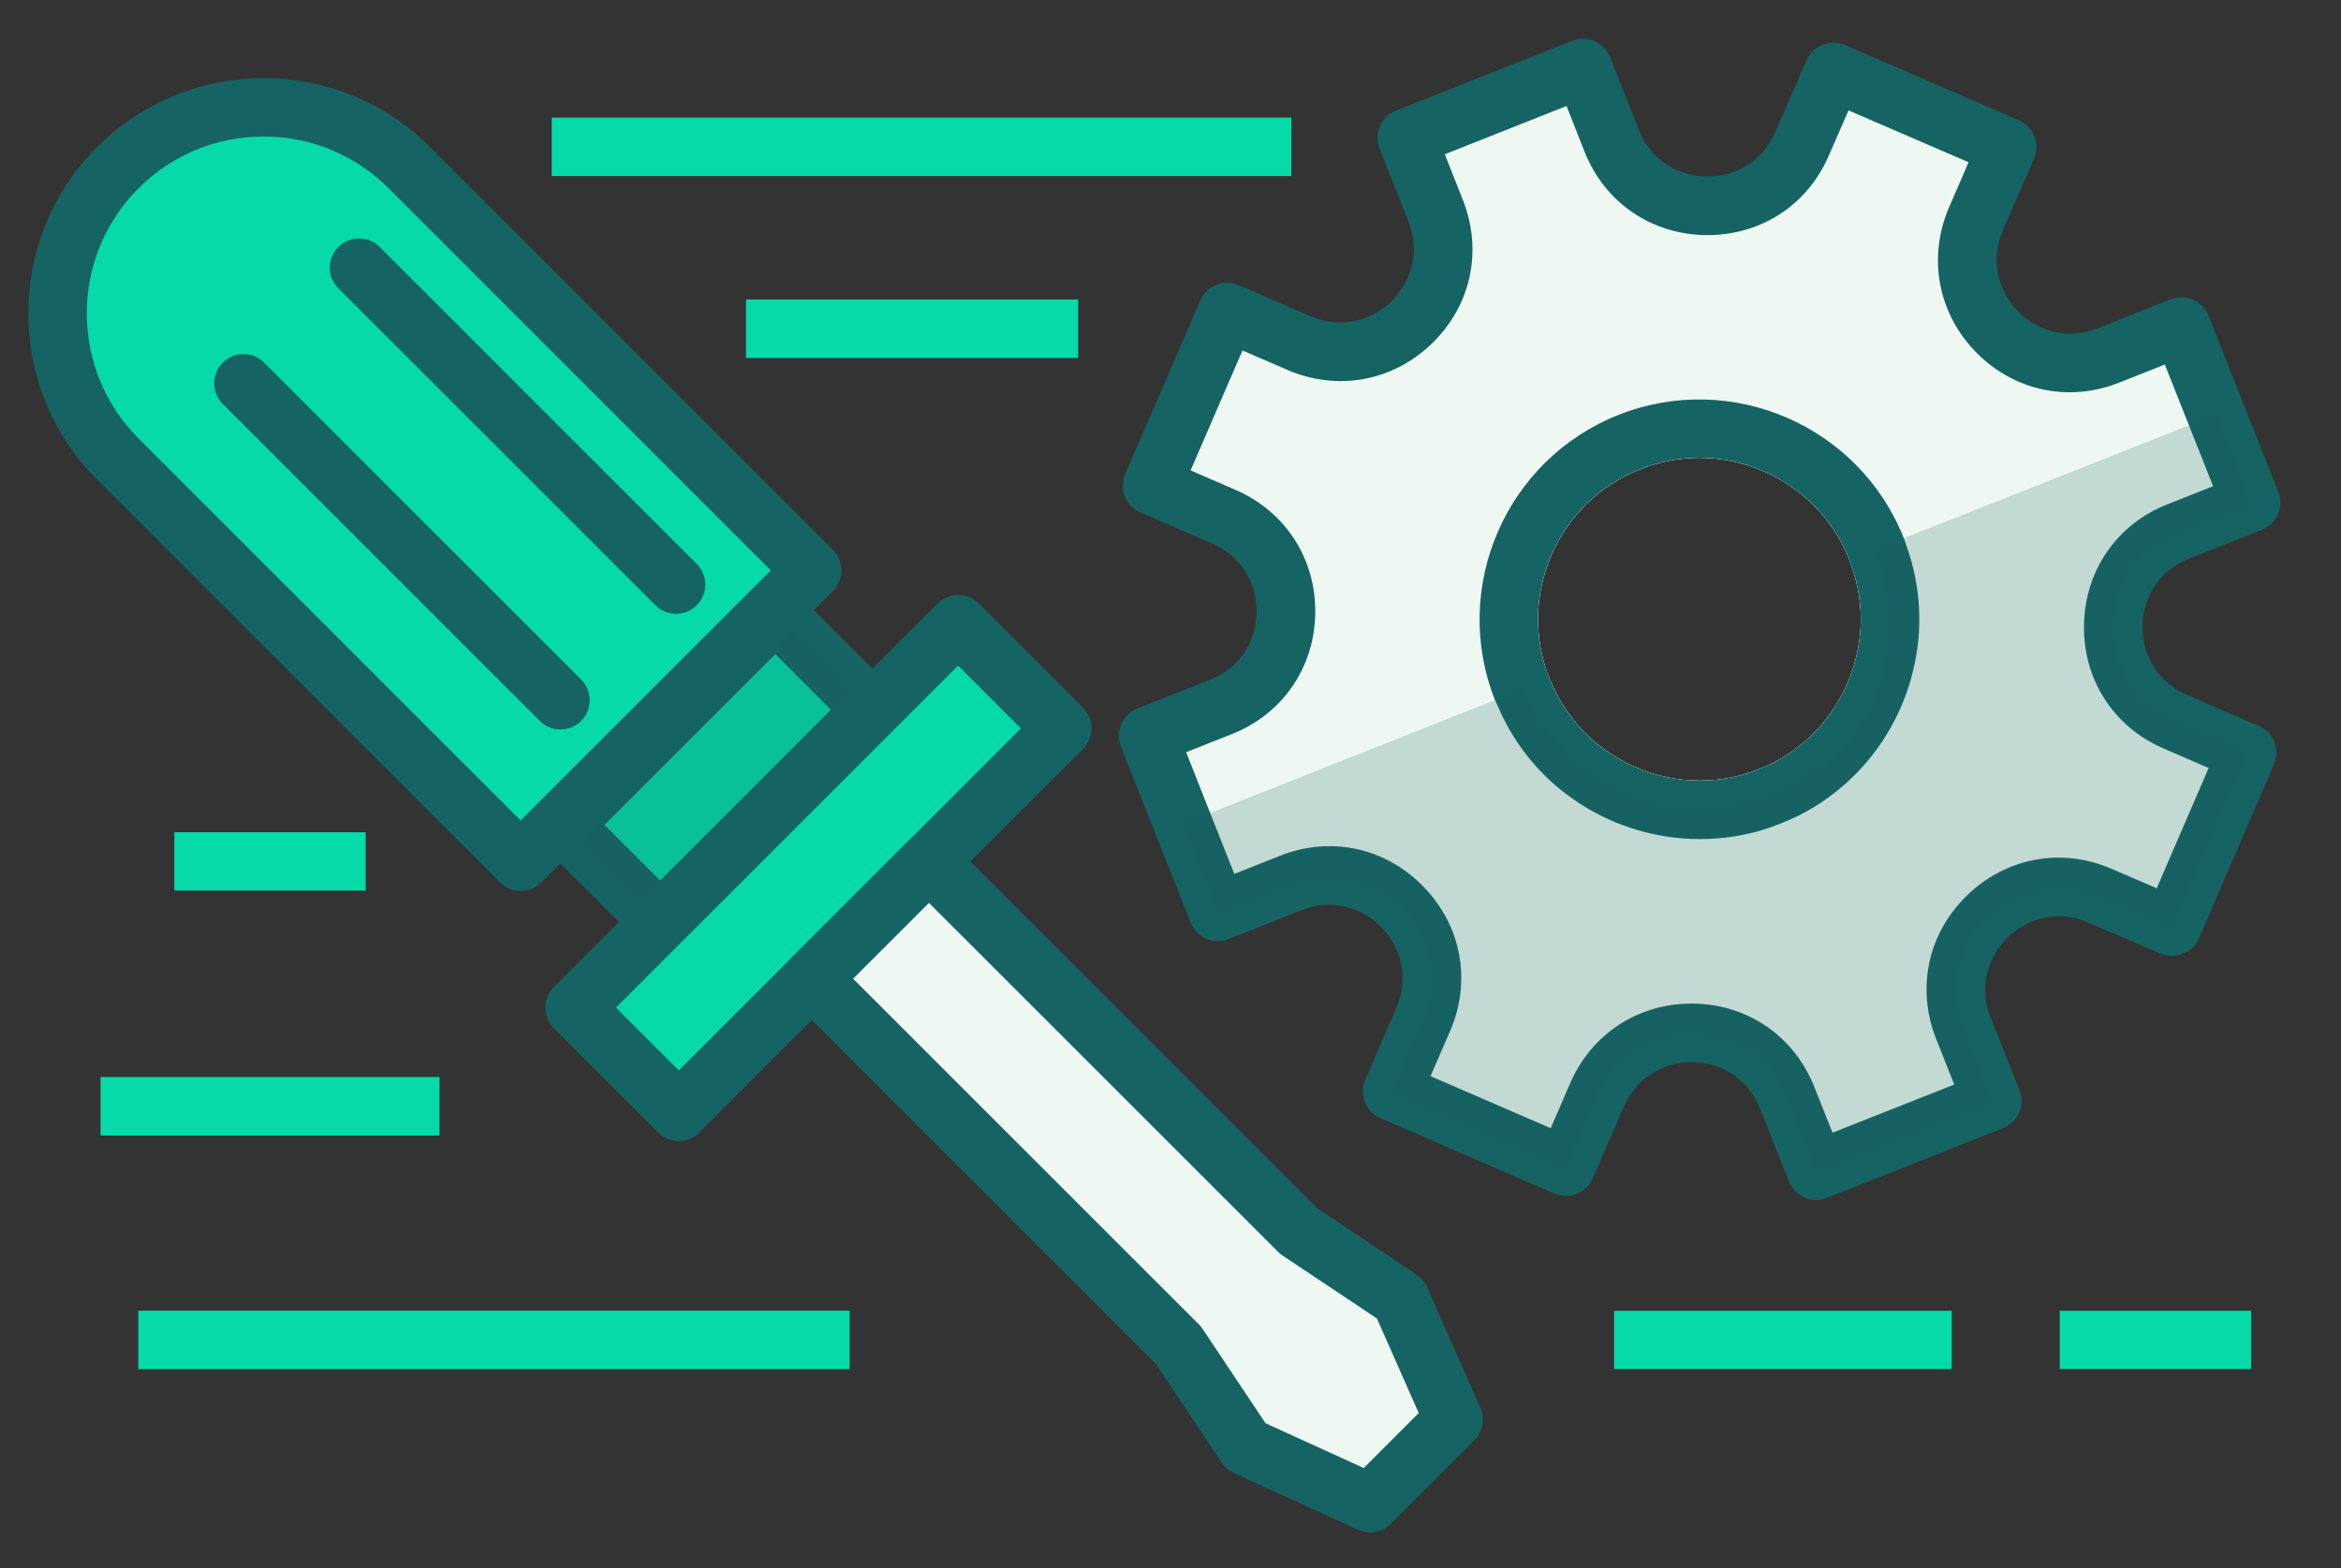 <svg xmlns="http://www.w3.org/2000/svg" width="100" height="67" viewBox="0 0 100 67" fill="none"><rect x="0" y="0" width="100" height="67" fill="#333333" stroke="none"/><g clip-path="url(#clip0_3028_796)"><path d="M33.119 26.186L24.059 35.246L28.208 39.395L37.267 30.335L33.119 26.186Z" fill="#06DAA8"></path><path d="M28.204 40.646C27.883 40.646 27.562 40.525 27.321 40.279L23.175 36.133C22.688 35.646 22.688 34.854 23.175 34.367L32.233 25.308C32.721 24.821 33.513 24.821 34 25.308L38.146 29.454C38.633 29.942 38.633 30.733 38.146 31.221L29.087 40.279C28.842 40.525 28.525 40.646 28.204 40.646ZM25.825 35.246L28.204 37.625L35.496 30.333L33.117 27.954L25.825 35.246Z" fill="#166363"></path><path opacity="0.2" d="M33.119 26.186L24.059 35.246L28.208 39.395L37.267 30.335L33.119 26.186Z" fill="#166363"></path><path d="M93.042 22.713L96.158 21.479L93.179 13.954L90.067 15.188H90.062C86.425 16.629 82.858 12.954 84.408 9.354L85.733 6.283L78.317 3.075L76.975 6.146C75.425 9.738 70.292 9.663 68.85 6.025L67.617 2.908L60.092 5.888L61.329 9.004C62.767 12.642 59.096 16.209 55.492 14.658L52.421 13.333L49.212 20.75L52.283 22.079C55.879 23.642 55.796 28.763 52.158 30.204L49.042 31.438L52.025 38.963L55.138 37.729C58.775 36.288 62.346 39.971 60.796 43.563L59.467 46.633L66.892 49.854L68.217 46.783C69.783 43.188 74.904 43.271 76.342 46.908L77.579 50.025L85.104 47.042L83.867 43.929C82.425 40.292 86.112 36.721 89.704 38.271L92.783 39.596L95.987 32.163L92.921 30.838C89.329 29.284 89.404 24.154 93.042 22.713ZM74.467 33.096C74.467 33.096 74.429 33.108 74.404 33.117C72.517 33.629 70.496 33.309 68.842 32.233C67.696 31.5 66.804 30.438 66.267 29.163C66.254 29.134 66.242 29.108 66.229 29.084C66.204 29.034 66.188 29 66.188 29C65.508 27.288 65.537 25.413 66.271 23.725C67 22.034 68.346 20.729 70.058 20.054C70.879 19.725 71.737 19.563 72.596 19.563C73.525 19.563 74.454 19.754 75.329 20.134C77.021 20.867 78.325 22.209 78.996 23.909C79.004 23.921 79.013 23.959 79.029 24.009C79.037 24.038 79.046 24.067 79.058 24.096C79.542 25.392 79.617 26.775 79.283 28.104C78.817 30.009 77.562 31.625 75.846 32.546C75.821 32.559 75.8 32.567 75.779 32.579C75.567 32.684 75.354 32.779 75.133 32.867C74.908 32.959 74.692 33.033 74.467 33.096Z" fill="#EEF7F1"></path><path d="M96.483 31.017L93.417 29.688C91.996 29.075 91.504 27.767 91.521 26.75C91.537 25.733 92.067 24.442 93.504 23.875L96.621 22.637C97.263 22.383 97.575 21.658 97.321 21.017L94.342 13.492C94.217 13.183 93.979 12.938 93.675 12.804C93.371 12.675 93.025 12.671 92.717 12.792L89.604 14.025C88.162 14.596 86.896 14.021 86.192 13.292C85.479 12.562 84.942 11.275 85.554 9.85L86.883 6.779C87.154 6.146 86.867 5.408 86.229 5.133L78.812 1.925C78.179 1.654 77.446 1.942 77.171 2.575L75.829 5.65C75.225 7.05 73.95 7.546 72.938 7.546H72.892C71.875 7.529 70.583 7 70.013 5.562L68.779 2.446C68.658 2.137 68.417 1.892 68.112 1.758C67.808 1.629 67.467 1.625 67.154 1.746L59.633 4.725C58.992 4.979 58.675 5.708 58.929 6.35L60.167 9.462C60.733 10.904 60.158 12.171 59.433 12.875C58.704 13.588 57.413 14.125 55.987 13.512L52.917 12.183C52.283 11.912 51.55 12.2 51.275 12.833L48.067 20.254C47.792 20.887 48.083 21.625 48.717 21.9L51.783 23.225C53.208 23.846 53.7 25.154 53.683 26.171C53.667 27.188 53.138 28.471 51.7 29.042L48.583 30.275C47.942 30.529 47.625 31.258 47.879 31.9L50.862 39.421C51.117 40.067 51.842 40.379 52.483 40.125L55.6 38.892C57.038 38.321 58.308 38.896 59.017 39.629C59.725 40.358 60.263 41.646 59.646 43.067L58.321 46.138C58.046 46.771 58.337 47.504 58.971 47.779L66.392 51C66.7 51.133 67.042 51.138 67.35 51.017C67.658 50.896 67.908 50.654 68.037 50.35L69.367 47.283C69.987 45.858 71.308 45.371 72.312 45.383C73.325 45.4 74.612 45.929 75.183 47.367L76.417 50.483C76.537 50.792 76.779 51.042 77.083 51.171C77.242 51.242 77.408 51.275 77.579 51.275C77.733 51.275 77.892 51.246 78.037 51.188L85.562 48.204C86.204 47.95 86.521 47.225 86.267 46.583L85.029 43.467C84.463 42.029 85.037 40.758 85.767 40.05C86.5 39.342 87.783 38.804 89.208 39.421L92.292 40.746C92.925 41.013 93.658 40.725 93.933 40.092L97.138 32.658C97.408 32.025 97.117 31.292 96.483 31.017ZM90.2 37.125C88.067 36.2 85.7 36.638 84.029 38.258C82.354 39.879 81.85 42.225 82.704 44.388L83.479 46.342L78.279 48.4L77.504 46.45C76.65 44.288 74.675 42.921 72.354 42.883H72.254C69.967 42.883 67.987 44.179 67.071 46.288L66.242 48.208L61.108 45.983L61.942 44.058C62.867 41.925 62.433 39.558 60.808 37.888C59.188 36.217 56.837 35.708 54.679 36.567L52.725 37.342L50.667 32.142L52.621 31.367C54.779 30.512 56.146 28.538 56.183 26.212C56.221 23.887 54.917 21.863 52.779 20.933L50.858 20.1L53.075 14.975L55 15.808C57.138 16.729 59.504 16.292 61.175 14.671C62.842 13.05 63.346 10.704 62.487 8.542L61.717 6.592L66.917 4.529L67.688 6.483C68.546 8.646 70.525 10.008 72.85 10.046C75.196 10.075 77.2 8.779 78.121 6.646L78.963 4.717L84.092 6.933L83.258 8.858C82.338 11 82.775 13.367 84.396 15.037C86.017 16.7 88.362 17.208 90.521 16.35H90.525L92.475 15.575L94.537 20.775L92.583 21.55C90.421 22.404 89.058 24.383 89.021 26.712C88.983 29.042 90.287 31.062 92.425 31.983L94.346 32.817L92.129 37.954L90.2 37.125Z" fill="#166363"></path><path d="M80.229 23.658C80.192 23.529 80.167 23.462 80.167 23.462C78.508 19.279 73.779 17.233 69.596 18.892C65.417 20.546 63.371 25.279 65.025 29.458C65.025 29.458 65.054 29.525 65.112 29.646C65.771 31.208 66.85 32.446 68.167 33.288C70.075 34.525 72.471 34.95 74.787 34.308L74.821 34.296C75.079 34.221 75.333 34.133 75.596 34.029C75.854 33.925 76.1 33.817 76.342 33.696L76.375 33.683H76.379C78.5 32.558 79.954 30.613 80.496 28.404C80.879 26.887 80.821 25.246 80.229 23.658ZM79.283 28.104C78.817 30.008 77.562 31.625 75.846 32.546C75.821 32.558 75.8 32.567 75.779 32.579C75.567 32.683 75.354 32.779 75.133 32.867C74.908 32.958 74.692 33.033 74.467 33.096C74.45 33.096 74.429 33.108 74.404 33.117C72.517 33.629 70.496 33.308 68.842 32.233C67.696 31.5 66.804 30.438 66.267 29.163C66.254 29.133 66.242 29.108 66.229 29.083C66.204 29.033 66.187 29 66.187 29C65.508 27.288 65.537 25.413 66.271 23.725C67 22.033 68.346 20.729 70.058 20.054C70.879 19.725 71.737 19.562 72.596 19.562C73.525 19.562 74.454 19.754 75.329 20.133C77.021 20.867 78.325 22.208 78.996 23.908C79.004 23.921 79.012 23.958 79.029 24.008C79.037 24.038 79.046 24.067 79.058 24.096C79.542 25.392 79.617 26.775 79.283 28.104Z" fill="#EEF7F1"></path><path d="M81.417 23.262C81.362 23.092 81.329 23 81.325 23C79.421 18.188 73.95 15.821 69.137 17.729C64.321 19.637 61.958 25.104 63.862 29.917C63.862 29.917 63.9 30.008 63.979 30.171C64.717 31.9 65.929 33.342 67.487 34.338C69.029 35.338 70.817 35.854 72.617 35.854C73.454 35.854 74.3 35.742 75.121 35.513C75.146 35.508 75.183 35.496 75.217 35.483C75.5 35.4 75.771 35.304 76.054 35.192C76.329 35.083 76.592 34.967 76.854 34.838L76.954 34.788C79.338 33.538 81.071 31.317 81.708 28.708C82.162 26.908 82.062 25.029 81.417 23.262ZM75.779 32.579C75.567 32.683 75.354 32.779 75.133 32.867C74.908 32.958 74.692 33.033 74.467 33.096C74.45 33.096 74.429 33.108 74.404 33.117C72.517 33.629 70.496 33.308 68.842 32.233C67.696 31.5 66.804 30.438 66.267 29.163C66.254 29.133 66.242 29.108 66.229 29.083C66.204 29.033 66.188 29 66.188 29C65.508 27.288 65.537 25.413 66.271 23.725C67 22.033 68.346 20.729 70.058 20.054C70.879 19.725 71.737 19.562 72.596 19.562C73.525 19.562 74.454 19.754 75.329 20.133C77.021 20.867 78.325 22.208 78.996 23.908C79.004 23.921 79.013 23.958 79.029 24.008C79.037 24.038 79.046 24.067 79.058 24.096C79.542 25.392 79.617 26.775 79.283 28.104C78.817 30.008 77.562 31.625 75.846 32.546C75.821 32.558 75.8 32.567 75.779 32.579Z" fill="#166363"></path><path opacity="0.2" d="M94.671 17.717L96.162 21.479L93.046 22.712C89.408 24.154 89.329 29.283 92.921 30.837L95.992 32.167L92.787 39.596L89.708 38.275C86.117 36.721 82.433 40.292 83.875 43.929L85.108 47.046L77.583 50.025L76.35 46.908C74.908 43.271 69.792 43.187 68.225 46.783L66.896 49.854L59.471 46.633L60.8 43.562C62.354 39.971 58.783 36.287 55.146 37.725L52.029 38.958L50.538 35.196L65.029 29.454C65.029 29.454 65.054 29.521 65.117 29.642C65.408 30.208 66.404 32 68.171 33.283C69.75 34.429 71.933 35.175 74.792 34.304L74.825 34.292C75.083 34.217 75.338 34.129 75.596 34.025C75.854 33.921 76.1 33.812 76.342 33.692L76.375 33.679C79.05 32.358 80.129 30.317 80.5 28.4C80.908 26.258 80.408 24.267 80.233 23.654C80.196 23.525 80.167 23.458 80.167 23.458L94.671 17.712V17.717Z" fill="#166363"></path><path d="M5.035 7.163C8.47 3.728 14.053 3.725 17.491 7.163L34.698 24.369L22.241 36.826L5.035 19.62C1.599 16.185 1.596 10.601 5.035 7.163Z" fill="#06DAA8"></path><path d="M22.242 38.075C21.908 38.075 21.592 37.942 21.358 37.708L4.15 20.5C0.229 16.579 0.229 10.2 4.15 6.279C8.071 2.358 14.45 2.358 18.371 6.279L35.579 23.488C35.812 23.721 35.946 24.042 35.946 24.371C35.946 24.7 35.812 25.021 35.579 25.254L23.125 37.708C22.892 37.942 22.571 38.075 22.242 38.075ZM11.258 5.833C9.242 5.833 7.342 6.621 5.917 8.046C2.971 10.992 2.971 15.788 5.917 18.733L22.238 35.058L32.925 24.371L16.604 8.046C15.175 6.621 13.279 5.833 11.262 5.833H11.258Z" fill="#166363"></path><path d="M40.923 26.674L24.541 43.055L28.99 47.504L45.372 31.123L40.923 26.674Z" fill="#06DAA8"></path><path d="M28.992 48.754C28.658 48.754 28.342 48.621 28.108 48.388L23.658 43.938C23.171 43.45 23.171 42.658 23.658 42.171L40.042 25.788C40.529 25.3 41.321 25.3 41.808 25.788L46.258 30.238C46.492 30.471 46.625 30.792 46.625 31.121C46.625 31.45 46.492 31.771 46.258 32.004L29.875 48.388C29.642 48.621 29.321 48.754 28.992 48.754ZM26.312 43.054L28.996 45.737L43.608 31.125L40.925 28.442L26.312 43.054Z" fill="#166363"></path><path d="M62.096 60.654L58.525 64.225L53.233 61.808L50.35 57.487L34.679 41.817L39.688 36.808L55.492 52.612L59.817 55.496L62.096 60.654Z" fill="#EEF7F1"></path><path d="M58.525 65.475C58.35 65.475 58.171 65.437 58.004 65.362L52.712 62.946C52.5 62.85 52.321 62.696 52.192 62.504L49.375 58.283L33.796 42.704C33.308 42.217 33.308 41.425 33.796 40.937L38.804 35.929C39.292 35.442 40.083 35.442 40.571 35.929L56.288 51.646L60.508 54.462C60.704 54.596 60.862 54.779 60.958 54.996L63.237 60.154C63.446 60.625 63.342 61.179 62.979 61.542L59.408 65.112C59.167 65.354 58.85 65.479 58.525 65.479V65.475ZM54.075 60.821L58.254 62.729L60.604 60.379L58.817 56.337L54.796 53.654C54.729 53.608 54.663 53.558 54.604 53.5L39.683 38.579L36.442 41.821L51.225 56.604C51.283 56.662 51.333 56.725 51.379 56.796L54.067 60.825L54.075 60.821Z" fill="#166363"></path><path d="M28.879 26.229C28.558 26.229 28.238 26.108 27.996 25.862L14.454 12.321C13.967 11.833 13.967 11.042 14.454 10.554C14.942 10.067 15.733 10.067 16.221 10.554L29.762 24.096C30.25 24.583 30.25 25.375 29.762 25.862C29.517 26.108 29.2 26.229 28.879 26.229Z" fill="#166363"></path><path d="M23.942 31.171C23.621 31.171 23.3 31.05 23.058 30.804L9.517 17.262C9.029 16.775 9.029 15.983 9.517 15.496C10.004 15.008 10.796 15.008 11.283 15.496L24.825 29.037C25.312 29.525 25.312 30.317 24.825 30.804C24.579 31.05 24.262 31.171 23.942 31.171Z" fill="#166363"></path><path d="M46.054 12.796H31.867V15.296H46.054V12.796Z" fill="#06DAA8"></path><path d="M55.163 5.025H23.567V7.525H55.163V5.025Z" fill="#06DAA8"></path><path d="M36.292 56.004H5.908V58.504H36.292V56.004Z" fill="#06DAA8"></path><path d="M18.775 46.021H4.296V48.521H18.775V46.021Z" fill="#06DAA8"></path><path d="M83.371 56.008H68.95V58.5H83.371V56.008Z" fill="#06DAA8"></path><path d="M96.162 56.008H87.987V58.5H96.162V56.008Z" fill="#06DAA8"></path><path d="M15.621 35.562H7.446V38.054H15.621V35.562Z" fill="#06DAA8"></path></g><defs><clipPath id="clip0_3028_796"><rect width="100" height="66.667" fill="white"></rect></clipPath></defs></svg>